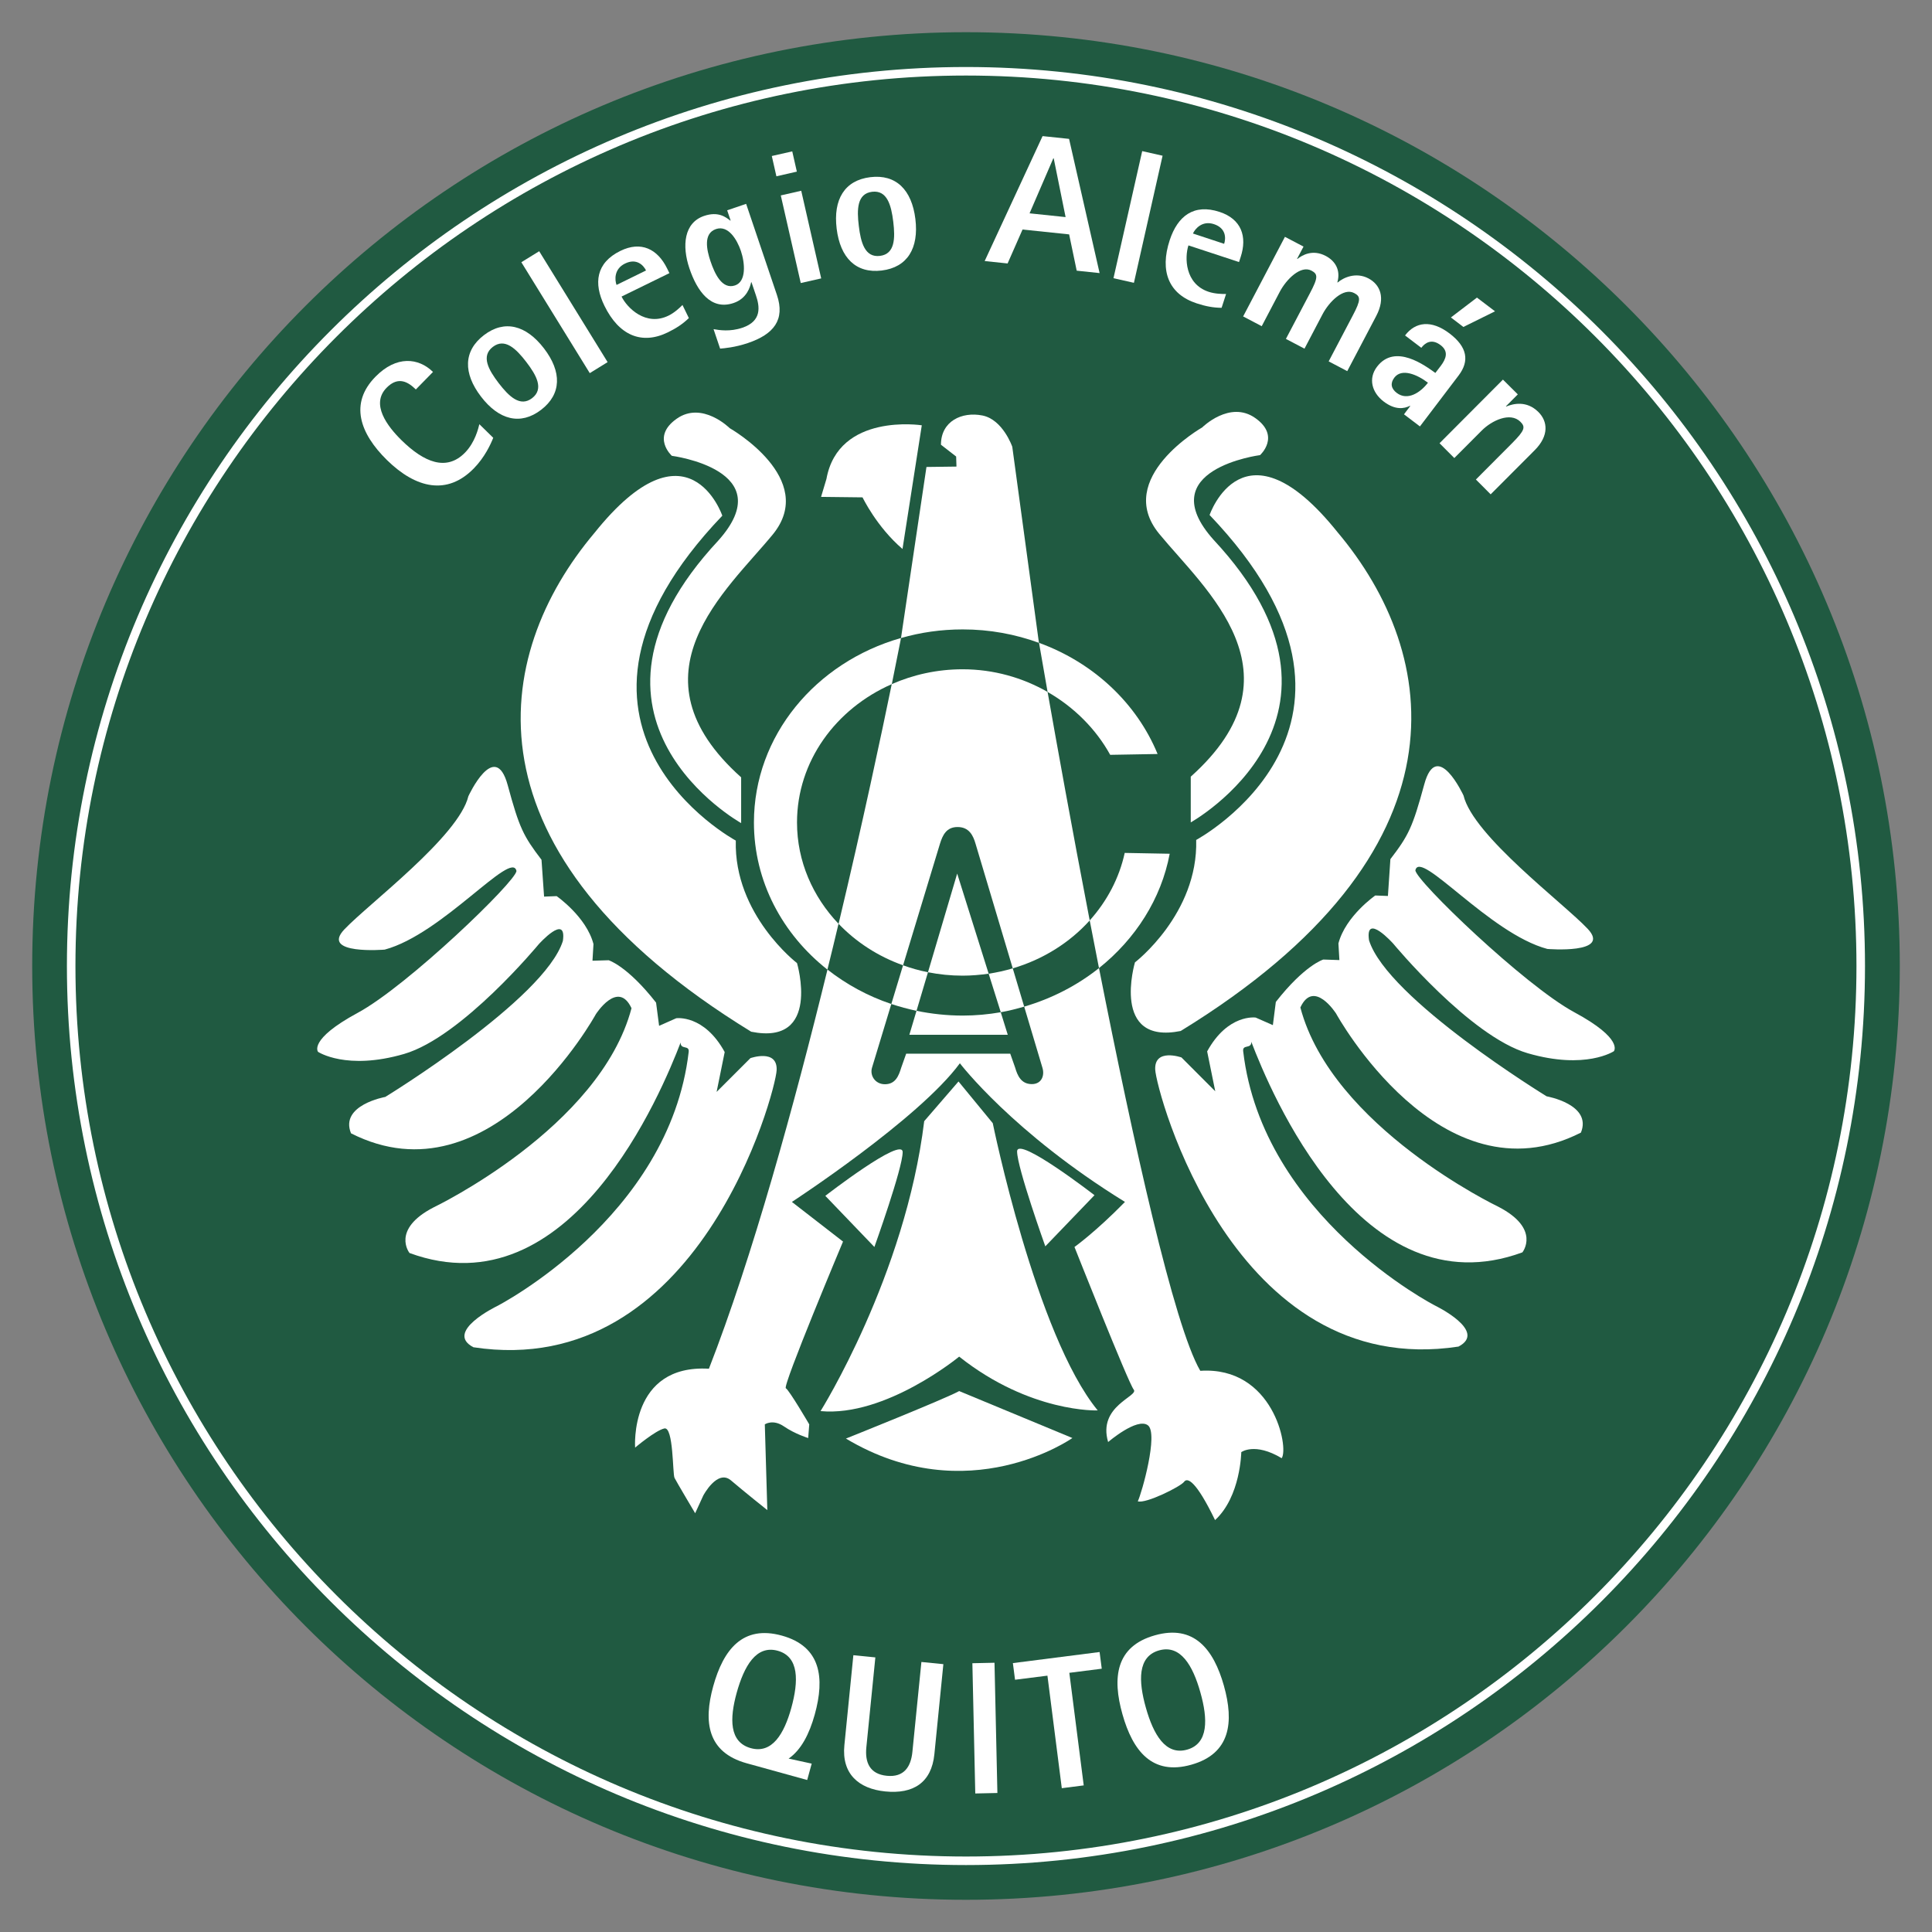 <svg xmlns="http://www.w3.org/2000/svg" xmlns:xlink="http://www.w3.org/1999/xlink" id="Layer_1" x="0px" y="0px" viewBox="0 0 600 600" style="enable-background:new 0 0 600 600;" xml:space="preserve"><rect x="0" y="0" width="600" height="600" fill="#808080" stroke="none"/><style type="text/css">	.st0{fill:#205A41;}	.st1{fill:#FFFFFF;}</style><g>	<g>		<g>			<path class="st0" d="M10,300C10,139.85,139.82,10,300,10c160.17,0,290,129.85,290,290c0,160.17-129.83,290-290,290    C139.82,590,10,460.17,10,300"></path>			<g>				<path class="st1" d="M300,579.21C146.04,579.21,20.78,453.96,20.78,300C20.78,146.05,146.04,20.81,300,20.81     c153.95,0,279.19,125.24,279.19,279.19C579.19,453.96,453.95,579.21,300,579.21z M300,23.46C147.5,23.46,23.43,147.51,23.43,300     c0,152.5,124.07,276.56,276.57,276.56c152.49,0,276.54-124.07,276.54-276.56C576.54,147.51,452.49,23.46,300,23.46z"></path>			</g>			<g>				<path class="st1" d="M228.51,261.05c0,0-66.43-35.72-4.19-100.9c0,0-10.55-31.03-39.69,5.33     c-31.96,37.92-42.31,99.15,48.66,154.93c21.85,4.4,14.23-21.31,14.23-21.31S227.89,284.05,228.51,261.05"></path>				<path class="st1" d="M208.65,141.56c0,0-6.48-5.85,1.46-11.49c7.94-5.65,16.52,2.91,16.52,2.91s27.56,15.67,13.36,33.01     c-14.2,17.33-45.56,43.46-9.82,75.42v14.21c0,0-58.49-32.59-7.1-87.74C242.71,145.95,208.65,141.56,208.65,141.56"></path>				<path class="st1" d="M145.46,247.27c0,0,8.26-17.94,12.21-3.45c3.61,13.33,4.88,15.82,10.5,23.19l0.8,11.44l3.9-0.15     c0,0,9.25,6.42,11.44,14.89l-0.31,5.17l5.02-0.15c0,0,5.78,1.73,14.73,13.16l0.94,7.21l5.32-2.36c0,0,8.62-1.24,15.05,10.5     l-2.51,12.38l10.5-10.49c0,0,8.46-2.98,8.14,3.76c-0.31,6.73-24.17,96.68-94.17,86.03c-9.2-4.82,7.31-12.76,7.31-12.76     s53.56-27.46,59.55-78.98c0.25-2.22-2.58-0.56-2.5-2.91c-5.86,15.24-34.07,83.78-84.2,65.38c0,0-5.85-7.3,7.52-14.19     c0,0,51.59-24.66,61.42-61.83c-4.18-8.99-11.08,1.87-11.08,1.87s-32.37,59.13-76.03,36.98c-3.57-8.78,10.64-11.3,10.64-11.3     s49.5-30.3,55.16-48.46c1.26-8.76-7.51,1.05-7.51,1.05s-23.83,28.83-41.8,34.06c-17.95,5.22-26.72-0.65-26.72-0.65     s-3.15-3.75,12.3-12.11c15.48-8.35,49.31-40.95,49.31-44.08c-1.45-6.69-22.98,19.63-40.92,24.44c0,0-20.07,1.68-12.54-6.27     C114.44,280.71,142.42,259.8,145.46,247.27"></path>				<path class="st1" d="M371.49,260.85c0,0,66.43-35.72,4.16-100.91c0,0,10.55-31.03,39.71,5.31     c31.97,37.92,42.3,99.14-48.68,154.93c-21.85,4.4-14.21-21.31-14.21-21.31S372.11,283.83,371.49,260.85"></path>				<path class="st1" d="M391.32,141.34c0,0,6.49-5.85-1.45-11.49c-7.94-5.65-16.53,2.9-16.53,2.9s-27.57,15.69-13.35,33.02     c14.22,17.33,45.55,43.44,9.81,75.43v14.2c0,0,58.51-32.59,7.1-87.75C357.27,145.74,391.32,141.34,391.32,141.34"></path>				<path class="st1" d="M454.51,247.06c0,0-8.28-17.95-12.2-3.44c-3.62,13.31-4.86,15.83-10.51,23.19l-0.77,11.44l-3.93-0.15     c0,0-9.24,6.41-11.44,14.89l0.3,5.17l-5-0.17c0,0-5.8,1.73-14.74,13.17l-0.92,7.2l-5.34-2.35c0,0-8.62-1.25-15.07,10.51     l2.52,12.39l-10.49-10.51c0,0-8.46-2.99-8.16,3.76c0.32,6.75,24.19,96.68,94.19,86.03c9.18-4.79-7.31-12.75-7.31-12.75     s-53.56-27.48-59.56-78.98c-0.26-2.25,2.61-0.58,2.52-2.93c5.86,15.26,34.06,83.81,84.19,65.4c0,0,5.87-7.32-7.53-14.2     c0,0-51.59-24.66-61.42-61.85c4.17-8.98,11.09,1.88,11.09,1.88s32.38,59.13,76.04,36.98c3.56-8.78-10.65-11.27-10.65-11.27     s-49.52-30.31-55.16-48.47c-1.27-8.78,7.52,1.05,7.52,1.05s23.81,28.82,41.77,34.04c18,5.23,26.75-0.63,26.75-0.63     s3.17-3.77-12.32-12.12c-15.47-8.36-49.32-40.96-49.32-44.07c1.46-6.69,23,19.64,40.98,24.43c0,0,20.05,1.68,12.51-6.27     C485.56,280.48,457.55,259.6,454.51,247.06"></path>				<path class="st1" d="M280.28,170.49l5.99-38.41c0,0-25.87-4-29.61,16.66l-1.67,5.57l12.88,0.15     C267.87,154.46,272.23,163.6,280.28,170.49"></path>				<path class="st1" d="M372.76,425.72c-8.2-14.01-20.88-71.47-31.46-125.07c-6.72,5.36-14.62,9.45-23.23,11.97l5.65,18.93     c0.78,2.47-0.25,5.13-3.27,5.13c-3.33,0-4.47-2.65-5.19-5.13l-1.52-4.32h-32.32l-1.53,4.32c-0.76,2.47-1.74,5.17-5.07,5.17     c-3.01,0-4.76-2.7-4-5.17l5.99-19.75c-7.32-2.45-14-6.12-19.83-10.69c-10.37,42.34-23.37,89.49-36.82,123.96     c-24.77-1.42-22.92,24.5-22.92,24.5s6.29-5.32,9.08-5.95c2.86-0.63,2.54,14.1,3.16,15.35c0.62,1.25,6.41,10.98,6.41,10.98     l2.52-5.49c0,0,4.37-8.3,8.6-4.71c4.23,3.61,11.29,9.23,11.29,9.23l-0.78-26.63c0,0,2.51-1.73,5.95,0.64     c3.44,2.36,7.52,3.61,7.52,3.61l0.33-4.25c0,0-6.19-10.59-7.27-11.22c-1.11-0.63,17.76-45.55,17.76-45.55l-15.88-12.31     c0,0,39.42-25.71,52.17-43.06c0,0,16.37,21.53,51.27,43.06c-9.19,9.39-15.68,13.99-15.68,13.99s16.71,42.2,18.4,44.3     c1.66,2.08-11.29,5.01-7.95,16.28c0,0,9-7.72,12.35-5.2c3.33,2.51-1.9,21.09-3.14,23.61c2.49,0.82,13.35-4.6,14.38-6.06     c1.06-1.46,3.76-0.21,9.62,11.89c7.95-7.3,8.14-21.1,8.14-21.1s4.19-3.14,12.55,1.88C400.34,449.52,395.34,424.24,372.76,425.72     "></path>				<path class="st1" d="M284.63,313.92l-2.22,7.44h30.56l-2.18-7c-3.86,0.67-7.82,1.04-11.86,1.04     C294.01,315.39,289.23,314.86,284.63,313.92"></path>				<path class="st1" d="M288.19,301.94c3.46,0.68,7.04,1.06,10.75,1.06c2.73,0,5.44-0.24,8.1-0.61l-9.78-31.09L288.19,301.94z"></path>				<path class="st1" d="M276.94,212.46c-3.19,15.54-9.01,42.98-16.51,74.43c5.42,5.67,12.25,10.13,20.03,12.89l11.44-37.7     c0.85-2.77,2.05-5.24,5.48-5.24c3.56,0,4.84,2.58,5.6,5.24l11.54,38.65c9.44-2.78,17.71-8.01,23.9-14.88     c-5.54-28.7-10.25-54.93-13.08-70.96c-7.74-4.43-16.75-7.04-26.4-7.04C291.06,207.85,283.61,209.53,276.94,212.46"></path>				<path class="st1" d="M322.68,199.65c-0.09-0.6-0.16-0.95-0.16-0.95l-8.15-59.96c0,0-2.92-8.46-9.29-9.71     c-6.38-1.26-12.86,1.77-12.86,9.08l4.72,3.67l0.1,3.12l-9.32,0.12l-7.91,53.13c6.04-1.75,12.47-2.68,19.14-2.68     C307.32,195.46,315.32,196.96,322.68,199.65"></path>				<path class="st1" d="M256.31,371.38l15.24,15.88c0,0,8.78-24.45,8.78-29.46C280.32,352.79,256.31,371.38,256.31,371.38"></path>				<path class="st1" d="M315.87,357.6c0,5.01,8.76,29.46,8.76,29.46l15.27-15.88C339.9,371.17,315.87,352.59,315.87,357.6"></path>				<path class="st1" d="M297.67,335.86l-10.65,12.33c-5.86,48.04-32.19,90.04-32.19,90.04c20.27,1.88,43.05-16.92,43.05-16.92     c22.13,17.55,43.03,16.71,43.03,16.71c-19.21-23.4-32.6-89.21-32.6-89.21L297.67,335.86z"></path>				<path class="st1" d="M262.71,446.76c37.91,22.69,70.33-0.17,70.33-0.17l-35.16-14.58C293.51,434.44,262.71,446.76,262.71,446.76     "></path>				<path class="st1" d="M344.78,234.42l14.72-0.26c-6.48-15.77-19.89-28.36-36.82-34.52c0.36,2.04,1.27,7.42,2.66,15.25     C333.62,219.64,340.4,226.46,344.78,234.42"></path>				<path class="st1" d="M363.26,265.14l-13.97-0.26c-1.71,7.87-5.54,15.03-10.87,20.97c0.95,4.86,1.91,9.81,2.88,14.8     C352.62,291.62,360.63,279.15,363.26,265.14"></path>				<path class="st1" d="M247.52,255.42c0-18.98,12.04-35.32,29.44-42.96c1.73-8.59,2.71-13.55,2.71-13.55l0.12-0.77     c-26.44,7.53-45.65,30.33-45.65,57.28c0,18.32,8.87,34.71,22.82,45.7c1.2-4.81,2.35-9.56,3.45-14.23     C252.43,278.5,247.52,267.51,247.52,255.42"></path>				<path class="st1" d="M288.19,301.94c-2.65-0.52-5.26-1.26-7.74-2.16l-3.64,12.02c2.54,0.84,5.15,1.55,7.82,2.12L288.19,301.94z"></path>				<path class="st1" d="M307.04,302.4l3.76,11.96c2.48-0.43,4.88-1.06,7.27-1.74l-3.55-11.89     C312.08,301.45,309.57,302.01,307.04,302.4"></path>			</g>		</g>		<g>			<path class="st1" d="M153.18,135.96c-0.77,1.96-2.63,6.04-6.04,9.52c-8.25,8.42-17.93,6.24-26.94-2.58    c-8.5-8.34-11.71-17.63-3.62-25.88c6.56-6.71,13.42-5.9,17.89-1.51l-5.33,5.44c-2.26-2.21-5.39-4.3-9.09-0.52    c-4.96,5.07,0.17,11.9,4.69,16.33c6.92,6.77,13.87,9.72,19.66,3.82c3.16-3.23,4.15-7.59,4.47-8.84L153.18,135.96z"></path>			<path class="st1" d="M149.39,123.18c-5.57-7.26-5.5-14.19,0.88-19.08c6.38-4.89,13.09-3.16,18.67,4.1    c5.57,7.26,5.48,14.19-0.9,19.08C161.66,132.16,154.95,130.44,149.39,123.18z M165.25,123.65c3.72-2.86,1.36-7.1-1.81-11.24    c-3.18-4.14-6.67-7.53-10.39-4.68c-3.72,2.86-1.35,7.1,1.82,11.25C158.05,123.11,161.54,126.5,165.25,123.65z"></path>			<path class="st1" d="M161.91,81.44l5.54-3.42l21.25,34.44l-5.54,3.42L161.91,81.44z"></path>			<path class="st1" d="M213.93,98.78c-1.76,1.72-3.82,3.12-6.51,4.43c-8.11,3.97-15.2,0.98-19.71-8.25    c-3.43-7-2.61-13.34,4.97-17.05c6.38-3.12,11.52-0.62,14.51,5.49l0.7,1.43l-14.86,7.27c1.7,3.48,7.53,9.38,14.59,5.92    c1.84-0.9,3.45-2.41,4.33-3.3L213.93,98.78z M200.63,84c-0.76-1.58-2.91-3.93-6.53-2.15c-3.43,1.67-3.2,5.09-2.63,6.64L200.63,84    z"></path>			<path class="st1" d="M241.28,91.6c2.61,7.72-1,12.22-9,14.93c-4.05,1.37-7.37,1.63-8.64,1.74l-2.04-6.05    c1.78,0.32,5.12,0.86,8.95-0.44c6.11-2.06,5.39-6.59,4.22-10.03l-1.39-4.11l-0.11,0.04c-0.29,1.33-1.27,5.01-5.44,6.42    c-7.06,2.39-11.35-3.71-13.73-10.77c-2.36-7-1.7-14.16,4.58-16.28c4.44-1.5,6.77,0.43,8.11,1.46l0.11-0.04l-1.07-3.16l5.89-2    L241.28,91.6z M228.27,88.64c3.56-1.2,3.1-6.93,1.82-10.71c-1.19-3.5-3.91-8.09-7.74-6.79c-4,1.36-2.88,6.49-1.7,9.99    C221.93,84.9,224.21,90.01,228.27,88.64z"></path>			<path class="st1" d="M239.69,48.45l6.35-1.44l1.43,6.29l-6.35,1.45L239.69,48.45z M242.48,60.69l6.35-1.45l6.2,27.22l-6.35,1.44    L242.48,60.69z"></path>			<path class="st1" d="M259.83,71.01c-1.11-9.08,2.47-15.02,10.46-15.99c7.97-0.97,12.88,3.92,13.99,13    c1.11,9.08-2.48,15.01-10.45,15.99C265.85,84.99,260.94,80.09,259.83,71.01z M273.27,79.47c4.66-0.57,4.77-5.43,4.14-10.61    c-0.63-5.18-1.91-9.86-6.57-9.3c-4.66,0.57-4.77,5.43-4.13,10.61C267.33,75.35,268.61,80.04,273.27,79.47z"></path>			<path class="st1" d="M323.78,42.27l8.23,0.86l9.48,41.68l-7.11-0.75l-2.35-11.27l-14.47-1.51l-4.64,10.54l-7.12-0.75    L323.78,42.27z M319.74,66.25l11.19,1.17l-3.69-18.25l-0.12-0.01L319.74,66.25z"></path>			<path class="st1" d="M354.72,46.93l6.33,1.43l-8.9,39.47l-6.35-1.43L354.72,46.93z"></path>			<path class="st1" d="M379.38,95.59c-2.48-0.01-4.93-0.45-7.77-1.39c-8.59-2.82-11.55-9.92-8.33-19.66    c2.45-7.41,7.45-11.37,15.47-8.73c6.75,2.22,8.67,7.61,6.53,14.07l-0.49,1.5l-15.71-5.17c-1.2,3.67-1.16,11.96,6.3,14.42    c1.94,0.64,4.16,0.69,5.39,0.67L379.38,95.59z M380.17,75.72c0.55-1.67,0.67-4.84-3.17-6.11c-3.61-1.19-5.84,1.41-6.52,2.91    L380.17,75.72z"></path>			<path class="st1" d="M399.05,73.55l5.77,3.03l-2,3.79l0.1,0.05c1.5-1.2,4.73-3.07,8.79-0.94c2.95,1.55,4.7,4.39,3.62,8.2    l0.1,0.05c1.72-1.48,5.61-3.35,9.55-1.27c3.63,1.91,5.4,6.01,2.42,11.67l-9,17.13l-5.77-3.03l7.42-14.12    c2.67-5.03,2.52-6.04,0.5-7.1c-3.33-1.75-7.77,2.68-9.82,6.58l-5.61,10.69l-5.77-3.03l7.42-14.11c2.67-5.03,2.52-6.03,0.5-7.1    c-3.33-1.74-7.77,2.68-9.82,6.57l-5.61,10.69l-5.77-3.03L399.05,73.55z"></path>			<path class="st1" d="M437.97,126.1l-0.11-0.07c-1.79,0.91-4.57,1.38-8.13-1.32c-3.74-2.84-4.84-7.21-2.09-10.81    c5.6-7.38,14.98-0.33,18.12,1.92l1.68-2.19c1.66-2.2,2.52-4.49-0.04-6.44c-2.85-2.16-4.86-0.67-6,0.82l-5.05-3.83    c3.22-4.25,8.15-4.92,13.81-0.63c5.51,4.19,6.27,8.52,2.83,13.05l-12.02,15.83l-4.95-3.76L437.97,126.1z M433.77,122.02    c3.35,2.56,7.39-0.13,9.69-3.16c-3.35-2.56-8.16-4.58-10.43-1.59C431.71,119,431.99,120.68,433.77,122.02z M458.68,92.42    l5.61,4.26l-9.82,4.86l-3.88-2.95L458.68,92.42z"></path>			<path class="st1" d="M466.75,117.89l4.62,4.59l-3.69,3.7l0.07,0.08c2.13-0.88,6.34-1.96,10.01,1.69    c2.91,2.9,3.36,7.34-1.14,11.86l-13.68,13.71l-4.59-4.6l11.26-11.3c4-4.03,4.17-5.03,2.56-6.64c-3.13-3.11-8.88-0.4-11.98,2.71    l-8.54,8.56l-4.59-4.6L466.75,117.89z"></path>		</g>		<g>			<path class="st1" d="M231.85,547.59c-12.2-3.4-13.41-12.86-10.36-23.89c3.15-11.36,9.14-19.13,21.35-15.74    c12.14,3.37,13.34,13.13,10.19,24.49c-1.68,6.04-4.21,11-8.12,13.7l7.17,1.56l-1.4,5.09L231.85,547.59z M233.15,542.9    c6.66,1.85,10.37-4.48,12.59-12.46c2.3-8.32,2.47-15.93-4.2-17.78c-6.72-1.86-10.45,4.77-12.76,13.07    C226.58,533.71,226.43,541.02,233.15,542.9z"></path>			<path class="st1" d="M290.18,544.78c-0.89,8.88-6.61,12.43-15.24,11.57c-8.29-0.83-13.6-5.49-12.71-14.36l2.79-27.95l6.83,0.68    l-2.8,27.95c-0.45,4.61,1,8.29,6.37,8.82c5.31,0.53,7.47-2.79,7.93-7.4l2.8-27.95l6.82,0.68L290.18,544.78z"></path>			<path class="st1" d="M301.98,516.53l6.87-0.15l0.9,40.45l-6.87,0.15L301.98,516.53z"></path>			<path class="st1" d="M325.29,520.39l-10.06,1.27l-0.67-5.17l26.93-3.44l0.67,5.18l-10.07,1.28l4.47,34.96l-6.81,0.87    L325.29,520.39z"></path>			<path class="st1" d="M348.59,532.39c-3.21-11.34-2.13-21.09,10.07-24.53c12.13-3.43,18.22,4.29,21.43,15.64    c3.19,11.35,2.05,21.11-10.1,24.54C357.81,551.49,351.79,543.74,348.59,532.39z M368.68,543.36c6.66-1.88,6.46-9.5,4.1-17.8    c-2.33-8.3-6.15-14.89-12.81-13.02c-6.72,1.9-6.45,9.51-4.11,17.8C358.2,538.64,361.97,545.26,368.68,543.36z"></path>		</g>	</g></g></svg>